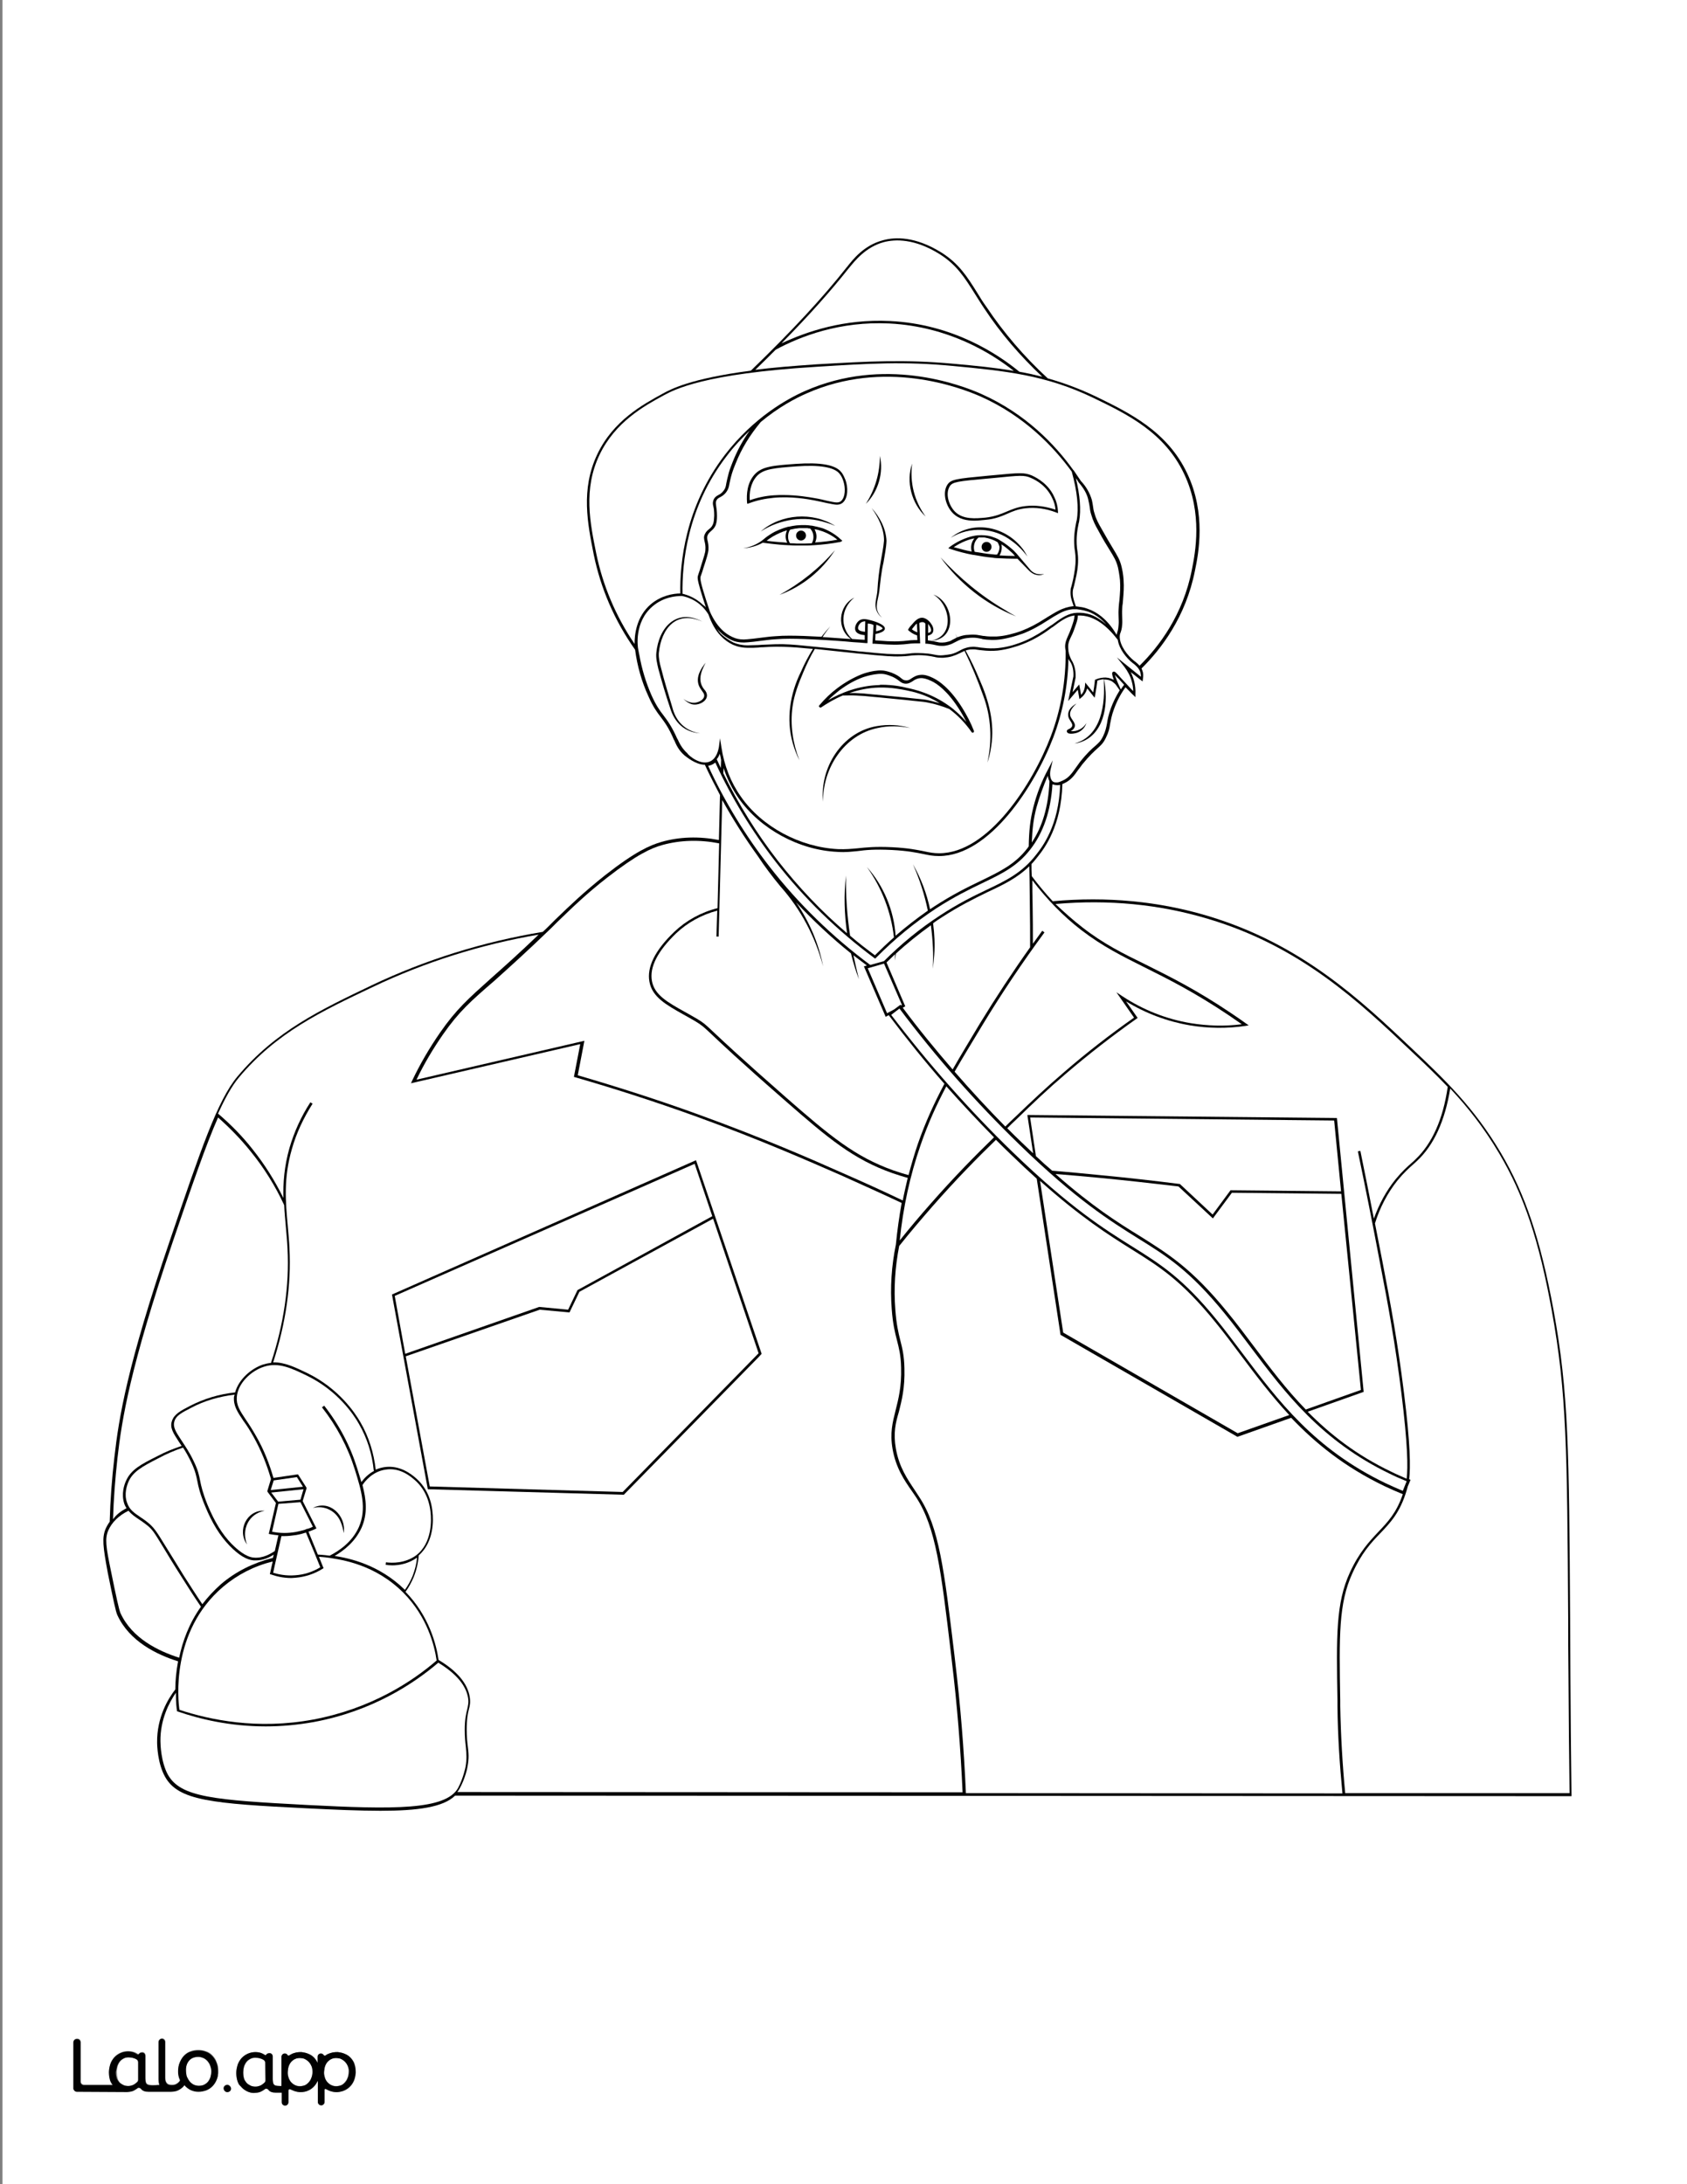 <?xml version="1.0" encoding="utf-8"?>
<!-- Generator: Adobe Illustrator 26.1.0, SVG Export Plug-In . SVG Version: 6.00 Build 0)  -->
<svg version="1.1" id="Layer_1" data-layer="Layer_1" xmlns="http://www.w3.org/2000/svg" xmlns:xlink="http://www.w3.org/1999/xlink" x="0px" y="0px"
	 viewBox="0 0 612 792" style="enable-background:new 0 0 612 792;" xml:space="preserve">
<rect x="0" y="0" width="612" height="792" fill="#808080" stroke="none"/>
<style type="text/css">
	.st0{fill:#FFFFFF;}
	.st1{fill:#010101;}
	.st2{fill:none;}
</style>
<g id="Black">
	<rect x="15.6" y="27.1" width="584.8" height="699.2"/>
</g>
<g id="Color">
	<path class="st0" d="M363.3,197.4c0.1,0.4,0.1,0.8,0.1,1.2c0,1-0.3,2-0.8,2.8c1.8,0.1,3.7,0.2,5.6,0.2c-0.3-0.4-0.7-0.8-1.1-1.2
		C367,200.4,365.5,198.8,363.3,197.4z"/>
	<path class="st0" d="M352.3,198.6c0-1.3,0.4-2.4,1.2-3.4c-3.2,0.6-6,2.2-7.5,3.2c2.2,0.6,4.3,1.2,6.5,1.6
		C352.4,199.6,352.3,199.1,352.3,198.6z"/>
	<path class="st0" d="M43.4,755c0.4,0.5,0.9,0.7,1.4,1c0.6,0.3,1.3,0.4,1.9,0.4c0.7,0,1.3-0.2,2-0.5c0.5-0.3,0.9-0.6,1.3-1
		c0.2-0.2,0.3-0.5,0.3-0.8l0,0v-6.3c0-0.4-0.2-0.8-0.5-1c-0.4-0.2-0.7-0.4-1.1-0.5c-0.6-0.2-1.3-0.3-1.9-0.3c-0.6,0-1.3,0.1-1.8,0.4
		c-0.6,0.3-1,0.6-1.4,1.1s-0.7,1.1-0.9,1.7c-0.2,0.7-0.3,1.4-0.3,2.2c0,0.7,0.1,1.5,0.3,2.2C42.8,754.1,43,754.5,43.4,755z"/>
	<path class="st0" d="M337.7,228.9c0.2-0.5,0-1.3-0.6-2.1c-0.1-0.2-0.3-0.4-0.4-0.6v3.3C337.2,229.4,337.6,229.2,337.7,228.9z"/>
	<path class="st0" d="M355.8,143.8c-7.7-3.4-35-13.7-63.3-1.1c-3.9,1.7-10,4.9-16.5,10.3c-4,4.8-7,9.7-9.1,15
		c-1,2.4-1.4,3.8-1.4,3.8c-0.5,1.7-0.7,2.8-0.9,3.7c-0.2,1.2-0.4,1.9-1.1,2.9c-0.8,1.1-1.7,1.6-2.3,1.9c-0.7,0.4-1.1,0.6-1.4,1.4
		c-0.2,0.6-0.1,1,0,1.8c0.1,0.7,0.3,1.8,0.3,3.5c0,1.5-0.1,2.4-0.5,3.5c-0.5,1.1-1.1,1.6-1.7,2.1c-0.4,0.4-0.8,0.7-1.1,1.3
		c-0.4,0.8-0.3,1.3-0.1,2.2c0.2,0.8,0.4,1.8,0.3,3.4c-0.1,1-0.6,2.8-1.8,6.4c-0.3,1-0.5,1.7-0.7,2.2c-0.3,0.8-0.4,1.1-0.4,1.4
		c0,0,0,0.1,0,0.3c0,1.3,1.3,5.6,3.4,11.9c1.4,3.2,3.2,5.7,5.2,7.4c1.2,1,2.6,1.8,4,2.3c1.2,0.4,2.6,0.6,4.4,0.4
		c1.4-0.1,2.9-0.3,4.5-0.5c1.8-0.2,3.7-0.5,5.6-0.6c3.5-0.3,7-0.2,10.4-0.1c2.1,0.1,4.3,0.2,6.4,0.3c1-1.3,2.1-2.6,3.2-3.8
		c-1,1.3-1.9,2.5-2.8,3.9c2.9,0.2,5.7,0.4,8.5,0.6c0.6,0,1.2,0.1,1.8,0.1c-5.2-3.6-4.7-12,1.2-15c-4.9,4-5.3,10.8-0.8,15
		c0.9,0.1,1.9,0.1,2.8,0.2c0.6,0,1.2,0.1,1.8,0.1v-1.7c-1.4-0.1-2.8-0.5-3.3-1.5c-0.6-1.2,0.2-3,1.3-3.8c1.2-0.8,2.6-0.5,4.1-0.1
		c0.9,0.2,5.4,1.5,5.2,3.1c-0.1,1.1-2.1,1.6-3.4,1.9l-0.1,2.3c1.4,0.1,2.9,0.2,4.4,0.3c1.9,0.1,3.5,0.1,4.8,0c0.7,0,1.4-0.1,2.4-0.2
		c0.8-0.1,1.8-0.2,2.7-0.2c0.4,0,0.7,0,1,0l-0.1-1.7c-1.3-0.4-2.3-1.1-3-1.7l-0.3-0.3l0.2-0.4c0.3-0.5,0.7-1,1.1-1.4
		c1.1-1.3,2.2-2.5,3.6-2.6s2.8,1.1,3.5,2.2c0.8,1.1,1,2.3,0.6,3.1c-0.3,0.7-1.1,1-1.8,1.2v1.7c0.2,0,0.5,0.1,0.7,0.1
		c0.9,0.1,1.8,0.3,2.7,0.5c0.8,0.2,1.2,0.2,1.8,0.2c0.6,0,1.4-0.1,2-0.3c0.6-0.1,1.1-0.3,1.7-0.7l0.4-0.2c0.4-0.2,0.8-0.4,1.3-0.7
		c-0.2-0.4-0.5-0.9-0.7-1.3c0.3,0.4,0.5,0.9,0.8,1.3c0.3-0.1,0.5-0.2,0.8-0.3c0.9-0.3,2-0.6,3.2-0.6c1.1-0.1,2.1-0.1,3.1,0
		c0.7,0.1,1.2,0.2,1.8,0.3c0.3,0.1,0.6,0.1,0.8,0.1c0.7,0.1,1.5,0.2,2.2,0.2c0.8,0,1.6,0,2.3,0c1.5-0.1,3-0.3,4.6-0.7
		s3.1-0.8,4.6-1.4c2.6-1,5.2-2.3,8.6-4.5l0.8-0.5c1.2-0.7,2.4-1.5,3.8-2.2c1.9-1,3.7-1.5,5.5-1.7h0.1c-0.1-0.3-0.2-0.6-0.3-0.9
		c-0.5-1.4-1-2.8-0.8-5c0-0.5,0.1-0.7,0.2-1c0.1-0.4,0.3-1,0.7-2.8c0.5-2.6,0.9-4.7,0.9-7.2c0-1.2-0.1-2-0.2-2.8
		c-0.1-0.4-0.1-0.9-0.2-1.4c-0.4-4,0.2-7.1,0.6-9.2c0.1-0.3,0.1-0.6,0.2-0.8c0.8-4.5,0.2-10.5-1.8-17.7
		C382.2,162,371.7,150.9,355.8,143.8z M282.8,215.7c7.6-4.2,14.4-9.6,20.1-16.2C298.2,206.9,291,212.7,282.8,215.7z M304.9,196.5
		c-3.1,0.6-6.4,1-9.8,1.2l0,0h-0.2l0,0c-0.9,0.1-1.9,0.1-2.9,0.1c-0.7,0-1.4,0-2.1,0c-0.1,0-0.2,0-0.2,0c-0.1,0-0.1,0-0.2,0
		c-1.2,0-2.3,0-3.2-0.1l0,0h-0.2l0,0c-1.3-0.1-2.5-0.1-3.2-0.2c-2-0.2-4.1-0.4-6.1-0.7h-0.1c-2.2,1.2-4.7,1.9-7.1,2
		c2.8-0.4,5.5-1.6,7.6-3.4l0,0c0.8-0.7,1.7-1.3,2.5-1.8c1.9-1.2,4-2,6.2-2.6l0,0h0.2c1-0.2,1.9-0.4,2.9-0.5s2.1-0.1,3.1-0.1
		c0.7,0,1.5,0.1,2.2,0.2h0.2l0,0c1,0.2,2.5,0.5,4.1,1c2.3,0.9,4.5,2.2,6.3,3.9l0.7,0.6L304.9,196.5z M276,192.7
		c7.3-6.4,18.8-7.2,27-2c-1.1-0.5-2.2-0.9-3.3-1.2C291.8,186.9,283,188.2,276,192.7z M305.7,182.3c-0.6,0.5-1.3,0.7-2.1,0.7
		c-0.9,0-2.1-0.3-3.7-0.6c-1.2-0.3-2.8-0.6-4.7-1c-2.1-0.4-8.3-1.5-14.5-0.9c-3.1,0.3-6.1,0.9-9,2l-0.6,0.2l-0.1-0.6
		c-0.2-2.9,0-6.9,2.7-10c2.7-3,6.8-3.3,15.1-3.9c8.7-0.6,14.2,0.3,16.3,2.9c0.9,1,1.3,2.3,1.6,2.9
		C307.7,176.7,307.7,180.6,305.7,182.3z M314.1,182.7c3.4-5.3,5.1-11.2,5.1-17.4C320.6,171.4,318.6,178.3,314.1,182.7z M320.5,204
		c-0.8,3.4-1.1,6.8-1.5,10.3c-0.2,1.7-0.8,3.4-0.9,5.1c-0.2,1.7,0.5,3.4,1.9,4.5c-1.5-0.9-2.4-2.8-2.4-4.6s0.6-3.4,0.7-5.2
		c0.2-3.5,0.6-7,1.2-10.4c0.4-2.5,1-5.1,1.2-7.7c0-4.3-2-8.3-4.5-11.8c2.9,3.2,5.2,7.4,5.4,11.9C321.5,198.8,320.9,201.4,320.5,204z
		 M330.9,168.1c-0.9,6.9,0.8,13.6,4.9,19.2C330.7,182.6,328.6,174.7,330.9,168.1z M337.9,232.3c8.6-1.7,6.9-13,0.7-16.7
		C346.2,218.3,347.5,231.9,337.9,232.3z M341.2,202.1c6.9,7.5,14.8,14.1,23.6,19.2c1.2,0.8,2.5,1.5,3.8,2.2
		C357.7,219.2,348.1,211.6,341.2,202.1z M375.8,208.4c-1-0.2-1.9-0.9-2.6-1.6c0,0-3.3-3.4-4.1-4.2c-0.3,0-0.6,0-0.9,0
		c-2.1,0-4.2-0.1-6.2-0.2l0,0h-0.2c-0.6,0-1.2-0.1-1.9-0.2c-2.2-0.2-4.5-0.6-6.7-1H353l0,0c-2.7-0.5-5.4-1.2-8.1-2.1l-0.9-0.3
		l0.7-0.6c1.5-1.1,5.4-3.6,10-4.1l0,0h0.1l0,0c1.7-0.1,3.2,0,4.7,0.4c0.5,0.2,1.1,0.4,1.7,0.6c0.5,0.2,0.9,0.4,1.4,0.7l0,0l0.1,0.1
		l0,0c2.8,1.6,5,3.7,5.1,3.8c0.8,0.8,1.4,1.5,1.8,2l0,0l3.9,4.6c0.6,0.8,1.4,1.4,2.3,1.7s2,0.3,3,0.1
		C377.8,208.6,376.8,208.7,375.8,208.4z M344.9,195c7.9-6.4,19.3-4.3,25.6,3.4c0.9,1,1.6,2.2,2.2,3.4c-1.6-2.2-3.5-4.1-5.6-5.6
		C360.7,191.2,351.7,190.8,344.9,195z M383.8,185.4v0.7l-0.7-0.3c-3.7-1.4-7.4-1.9-11-1.5c-2.8,0.3-4.7,1.1-6.7,2
		c-2.1,0.9-4.4,1.9-7.9,2.2c-1.2,0.1-2.6,0.3-4,0.3c-2.7,0-5.6-0.5-7.8-2.7c-2.5-2.5-3.9-7.2-2.1-10.2l0,0c1.3-2.1,3.1-2.3,14.8-3.4
		l2.2-0.2c9.4-0.9,11-1,13.7,0.1c2.2,1,6.2,3.3,8.2,7.9C383.3,181.9,383.7,183.6,383.8,185.4z"/>
	<path class="st0" d="M0.9,792h612V0H0.9V792z M82.2,758.6c-0.5-0.1-1-0.5-1.1-1.1c-0.2-0.9,0.6-1.7,1.5-1.5c0.5,0.1,1,0.5,1.1,1.1
		C83.9,758,83.1,758.7,82.2,758.6z M107.1,761.5L107.1,761.5L107.1,761.5z M120.3,761.5L120.3,761.5L120.3,761.5z M128.4,754.6
		c-0.7,1.7-2.1,3-3.9,3.6c-0.9,0.3-1.8,0.4-2.8,0.4c-0.9,0-1.8-0.3-2.6-0.7l-0.8-0.4c-0.2-0.1-0.5,0.1-0.5,0.3v4.4
		c0,0.7-0.6,1.2-1.2,1.2l0,0c-0.7,0-1.2-0.6-1.2-1.2v-7.6c0-0.1-0.1-0.1-0.1,0c-0.4,0.8-1.6,2.8-3.8,3.6c-1.2,0.4-2.3,0.4-2.8,0.4
		c-0.9,0-1.8-0.3-2.6-0.7l-0.7-0.3c-0.3-0.1-0.7,0.1-0.7,0.4v4.3c0,0.7-0.6,1.2-1.2,1.2l0,0c-0.7,0-1.2-0.6-1.2-1.2v-3.5h-2.1
		c-1.3,0-2.3-0.3-2.8-1.1c-0.2-0.3-0.8-0.5-1.2-0.2c-0.2,0.1-0.3,0.2-0.4,0.3s-0.3,0.2-0.5,0.3c-0.4,0.2-0.9,0.4-1.4,0.6
		c-0.5,0.1-1,0.2-1.5,0.2c-0.3,0-0.5,0-0.6,0c-2.4-0.2-4-2-4.4-2.4c-0.1-0.1-0.1-0.2-0.2-0.2l0,0c-0.1-0.1-0.2-0.2-0.3-0.3
		c0-0.1-0.1-0.1-0.1-0.2c0,0,0-0.1-0.1-0.1c-0.2-0.3-0.3-0.6-0.4-0.9c-0.3-0.9-0.5-2-0.5-3.1c0-1,0.2-2,0.5-3
		c0.3-0.9,0.8-1.7,1.4-2.4c1.3-1.4,3.1-2.2,5-2.2c0.8,0,1.6,0.2,2.3,0.4c0.4,0.2,0.8,0.3,1.1,0.6c0.2,0.1,0.5,0.1,0.6-0.1l0,0
		c0.3-0.6,1.3-0.5,1.4-0.5l0,0c0.5,0.1,0.9,0.6,0.9,1.1v7.9c0,0.7,0,1.8,0.4,2.3c0.1,0.1,0.1,0.1,0.2,0.2c0.4,0.4,1.6,0.4,2.6,0.4
		v-10.6c0-0.7,0.5-1.2,1.2-1.2l0,0c0.4,0,0.8,0.2,1,0.6c0.1,0.2,0.4,0.3,0.6,0.1c0.5-0.3,1-0.6,1.6-0.8c0.4-0.1,0.7-0.2,1.1-0.3
		c0,0,0,0,0.1,0c0.5-0.1,1.1-0.1,1.6-0.1c0.9,0.1,1.8,0.3,2.7,0.7c0.8,0.4,1.5,0.9,2.1,1.5c0.4,0.5,0.8,1.1,1.1,1.7v-2.2
		c0-0.7,0.5-1.2,1.2-1.2l0,0c0.4,0,0.8,0.2,1,0.6c0.2,0.2,0.5,0.3,0.7,0.1c0.5-0.3,1-0.6,1.6-0.8c0.4-0.1,0.7-0.2,1.1-0.3
		c0,0,0,0,0.1,0c0.5-0.1,1.1-0.1,1.6-0.1c0.9,0.1,1.8,0.3,2.7,0.7c0.8,0.4,1.5,0.9,2.1,1.5c0.6,0.7,1.1,1.5,1.3,2.3
		c0.3,0.9,0.4,1.9,0.4,3C129,752.7,128.8,753.7,128.4,754.6z M38.3,554.4c0.4-0.9,0.9-1.8,1.5-2.6c0.2-7.8,0.8-15.7,1.7-23.4
		c1.6-14.2,4.6-33.1,20.2-78.8C72.8,417,78.9,399,86.1,390.4c13.8-16.5,30.1-24.2,48.9-33.2c19.4-9.2,40.2-15.7,61.9-19.3
		c0.8-0.7,1.6-1.5,2.4-2.3l2.1-2.1c5.6-5.4,10.5-10.1,18.2-16.2c11-8.6,16.2-10.8,20.3-12c6.6-1.9,13.7-2.1,20.9-0.7l0.4-16.3
		c-1.9-3.6-3.8-7.3-5.5-11c-3.3,0-6.6-2.8-7.4-3.4c-2.2-1.9-3.1-4.1-3.7-5.5l-0.1-0.1c-1.9-4.5-3.4-6.4-4.8-8.3
		c-1.4-1.8-2.8-3.7-4.5-7.6c-2.4-5.2-4-10.8-4.8-16.8c-7.5-10.6-12.5-22.3-15-34.5c-2.2-11.1-4.8-23.6,1.3-36.4
		c5.8-12.2,16.5-18,23.6-21.9c3.1-1.7,10.1-5.5,32.1-8.4c14.9-14.4,26.2-26.6,34.7-37.4l0.1-0.1c2.2-2.8,6.2-8,13.2-9.8
		c4.4-1.2,11.6-1.4,21,4.4c6.4,4,9.4,8.7,13.2,14.8c1,1.7,2.1,3.4,3.4,5.2c6.1,9.1,13.5,17.8,22.1,25.7c5.7,1.6,11.4,3.7,17.5,6.6
		c12.1,5.9,25.9,12.6,33.1,27.9c6.9,14.6,4.1,29,2.8,35.2c-3.3,16.8-12.3,28.5-19.4,35.5c0.1,0.2,0.2,0.4,0.3,0.7
		c0.4,1,0.4,2,0.2,3.2l-0.1,0.8l-4.3-3.4c0.5,1,0.9,2.1,1.2,3.2c0.4,1.5,0.6,3.2,0.5,4.8v1.1l-0.8-0.8c-0.4-0.3-0.9-0.9-1.5-1.5
		c-0.5-0.5-0.9-0.9-1.3-1.3c-1.8,2.5-3.2,5.2-4.2,8c-0.9,2.4-1.1,4-1.4,5.4c-0.2,1.5-0.5,2.9-1.5,4.9c-1,2.1-1.9,2.8-3.1,3.9
		s-2.8,2.5-5.5,5.8c-0.5,0.7-1,1.4-1.5,2c-1.3,1.9-2.6,3.7-5,4.8c-0.2,0.1-0.4,0.2-0.7,0.3c-0.4,15.3-6.5,23.3-8.9,26.3
		c-0.8,1-1.5,1.9-2.3,2.7c0,1.4,0,2.8,0.1,4.4c2.4,3.2,5,6.3,7.6,9.1c19.6-1.8,38.6,0,56.5,5.4c33.8,10.2,55.2,30.4,74.1,48.3
		c11.4,10.8,22.2,21,32,37.6c8.9,15.1,14.4,31.6,19.1,57c5.5,30.1,5.6,50.7,6,111.9c0,6.3,0.1,13.1,0.1,20.3
		c0.1,14.8,0.2,29.6,0.4,44H570l0,0h-0.5h-0.2h-0.2l0,0l-404-0.2c-4.3,4.2-13.5,5.5-27.1,5.5c-7.6,0-16.6-0.4-26.8-0.9
		c-34.4-1.7-46.5-2.8-51.3-11.4c-2.7-4.8-2.9-11.3-2.9-12.5c-0.1-9.1,4-15.9,6.6-19.2c0-2.9,0.3-6.4,1-10.2
		c-7.7-2.4-17.6-7.2-22-16.7c-0.6-1.2-1.5-5.6-3.5-15.4C37.3,560.6,37,557.6,38.3,554.4z M26.7,740.4c0-0.7,0.6-1.2,1.2-1.2h0.2
		c0.7,0,1.2,0.6,1.2,1.2v14.3c0,0.7,0.6,1.2,1.2,1.2H41c-0.4-0.4-0.7-0.9-0.9-1.5c-0.3-0.9-0.5-2-0.5-3.1c0-1,0.2-2,0.5-3
		c0.3-0.9,0.8-1.7,1.4-2.4c1.3-1.4,3.1-2.2,5-2.2c0.8,0,1.6,0.2,2.3,0.4c0.4,0.2,0.8,0.3,1.1,0.6c0.2,0.1,0.5,0.1,0.6-0.1l0,0
		c0.3-0.6,1.3-0.5,1.4-0.5c0.5,0.1,0.9,0.6,0.9,1.1v7.9c0,0.7,0,1.8,0.4,2.3c0.1,0.1,0.1,0.1,0.2,0.2c0.7,0.6,3.3,0.4,4.2,0.3
		c0.1,0,0.2,0,0.4,0c0-0.1,0-0.1-0.1-0.1c-0.2-0.6-0.3-1.3-0.3-2.2v-13.3c0-0.7,0.6-1.2,1.2-1.2l0,0c0.7,0,1.2,0.6,1.2,1.2v13
		c0,1,0.2,1.6,0.6,2c0.4,0.5,1,0.6,1.8,0.6c0.3,0,0.7,0,1-0.1c0.9-0.3,1.8-1.1,2-1.6c0,0-0.2-0.5-0.3-0.8c-0.3-0.9-0.4-1.5-0.4-2.6
		c0-1.2,0.2-2.2,0.6-3.1c0.4-0.9,0.9-1.7,1.5-2.4c0.7-0.7,1.4-1.2,2.3-1.5c0.9-0.4,1.9-0.5,2.9-0.5s1.9,0.2,2.8,0.5s1.7,0.8,2.3,1.5
		c0.7,0.7,1.2,1.5,1.5,2.4c0.4,0.9,0.6,2,0.6,3.1s-0.2,2.2-0.5,3.1c-0.7,1.8-2,3.2-3.8,3.9c-0.9,0.4-1.9,0.5-2.8,0.5
		c-1,0-1.9-0.2-2.8-0.6c-0.7-0.3-1.9-1.2-2.3-1.8c-0.6,1-2.2,2-3.2,2.2c-0.5,0.1-1.1,0.2-1.6,0.2H54c-1.3,0-2.3-0.3-2.8-1.1
		c-0.2-0.3-0.8-0.5-1.2-0.2c-0.2,0.1-0.3,0.2-0.4,0.3s-0.3,0.2-0.5,0.3c-0.4,0.2-0.9,0.4-1.4,0.6c-0.5,0.1-1,0.2-1.5,0.2L28,758.3
		c-0.7,0-1.2-0.6-1.2-1.2L26.7,740.4L26.7,740.4z"/>
	<path class="st0" d="M391.3,174.9c-0.3-0.5-0.6-1-1-1.5c1.5,6.2,1.9,11.5,1.2,15.5c0,0.3-0.1,0.5-0.2,0.9c-0.4,2-1,5-0.6,8.9
		c0.1,0.5,0.1,1,0.2,1.4c0.1,0.9,0.2,1.7,0.2,3c0,2.5-0.4,4.8-1,7.3c-0.4,1.9-0.6,2.5-0.7,2.9c-0.1,0.3-0.1,0.4-0.2,0.8
		c-0.2,2,0.3,3.3,0.7,4.6c0.1,0.4,0.3,0.8,0.4,1.2h0.3l1.4,0.2c0.8,0.1,1.7,0.3,2.7,0.7c1.7,0.6,3.3,1.5,4.8,2.7
		c2.5,2,4.3,4.5,5.6,6.7c0.1-0.3,0.1-0.6,0.2-0.9c0.2-0.5,0.4-1.2,0.5-2.8c0.1-1,0-1.7,0-2.4c0-0.9-0.1-1.8,0-3.3
		c0-0.7,0.1-1,0.1-1.4s0.1-0.8,0.2-1.8c0.2-2.5,0.4-4.6,0.2-7.2c0,0-0.2-2.2-0.7-4.5c-0.6-2.5-1.4-3.8-3.2-6.7
		c-1-1.6-2.3-3.7-3.9-6.7c-1.2-2.1-2-3.7-2.6-5.8c-0.4-1.2-0.5-2.1-0.6-2.9c-0.1-0.7-0.2-1.3-0.4-2.1
		C394.5,179.3,393.2,177.1,391.3,174.9l0.4-0.3L391.3,174.9z"/>
	<path class="st0" d="M374,173.3c-2.4-1.1-4.1-0.9-13.2,0l-2.2,0.2c-11.1,1-13.1,1.2-14.1,2.9c-1.6,2.7-0.3,6.8,1.9,9.1
		c3,3,7.6,2.5,11.1,2.2c3.4-0.4,5.6-1.3,7.7-2.2c1.9-0.8,4-1.7,6.9-2c3.5-0.4,7.1,0.1,10.8,1.3c-0.1-1.4-0.5-2.8-1.1-4
		C379.8,176.3,376.1,174.2,374,173.3z"/>
	<path class="st0" d="M45.9,546.9c-0.3-0.5-0.6-1-0.8-1.6c-1.2-3.6,0-7,0.6-8.3c1.8-4.1,5.4-6,11.4-9c2.8-1.5,5.8-2.7,8.8-3.7
		c-0.3-0.5-0.7-1-1-1.5c-2-3.1-3.4-5.1-2.5-7.6c0.8-2.4,3-3.6,6.7-5.5c4.9-2.5,10.4-4.2,16.2-4.8c1.3-4.8,5.9-8.7,10.1-10.1
		c1-0.3,1.9-0.5,2.9-0.6c4.7-14.2,6.7-28.1,6-41.4c-0.1-2.7-0.4-5.4-0.6-7.9c-0.2-2.6-0.5-5.2-0.6-7.9c-3.2-6.9-7.3-13.5-12.1-19.4
		c-3.6-4.5-7.6-8.6-11.9-12.4c-4.5,10.2-9.5,24.8-16.4,45c-15.5,45.6-18.5,64.4-20.1,78.6c-0.8,7.3-1.4,14.8-1.6,22.1
		C42.2,549.2,43.9,547.9,45.9,546.9z"/>
	<path class="st0" d="M43.7,584.9c4.2,9.2,13.8,13.8,21.3,16.2c1.2-5.9,3.6-12.5,7.9-18.5c-2.4-3.5-4.7-7.1-6.9-10.6
		c-3.2-5-5.3-8.5-6.8-11c-3.3-5.4-3.9-6.5-6.3-8.3c-0.8-0.6-1.6-1.2-2.4-1.7c-1.5-1-2.8-1.9-3.9-3.2c-3.6,1.8-6,4.2-7.3,7.1
		c-1.3,3-0.9,5.8,1,15C42.1,578.8,43.2,583.8,43.7,584.9z"/>
	<path class="st0" d="M449,519.7l18.7-6.6c-6.5-7-12.1-14.4-17.5-21.6c-3.2-4.3-6.2-8.3-9.4-12.2c-12.2-15-20.2-20-30.3-26.3
		c-8.3-5.2-18.3-11.5-33.2-24.8l8.4,55L449,519.7z"/>
	<path class="st0" d="M68.7,754.8c0.4,0.5,0.9,0.9,1.5,1.2s1.2,0.4,1.9,0.4c0.7,0,1.3-0.1,1.9-0.4c0.6-0.2,1-0.6,1.4-1.1
		s0.7-1.1,0.9-1.7c0.2-0.7,0.3-1.4,0.3-2.1c0-0.7-0.1-1.4-0.4-2c-0.2-0.6-0.5-1.2-1-1.7c-0.4-0.5-0.9-0.9-1.5-1.1
		c-0.6-0.3-1.2-0.4-1.8-0.4c-1.5,0-2.6,0.5-3.4,1.4c-0.8,1-1.2,2.2-1.2,3.8c0,0.7,0.1,1.4,0.3,2.1C68,753.7,68.3,754.3,68.7,754.8z"
		/>
	<path class="st0" d="M160.7,375.1c-3.6,5.2-6.9,10.7-9.6,16.4l60.9-14.1l-2.4,12.5c14.7,4.3,29.4,9,43.7,14.2
		c23.2,8.4,40.8,16.1,52.5,21.3c7.3,3.2,14.6,6.5,21.7,9.9c0.5-2.7,1.2-5.5,1.8-8.2c-1.9-0.5-3.7-1.1-5.5-1.7
		c-14.2-5-23.2-12.5-39.2-26.5c-16.4-14.3-22.9-20.5-26.4-23.8c-3.1-2.9-3.4-3.2-5.8-4.7c-1.5-0.9-3-1.7-4.4-2.5
		c-6.4-3.6-11.4-6.4-12.4-11.9c-1-5.3,2-11.4,9-18.1c4.3-4.1,9.7-7.1,15.7-8.6l0.6-23.5c-7.1-1.4-14.1-1.2-20.6,0.6
		c-4,1.1-9.2,3.4-20,11.8c-7.7,6-12.5,10.7-18.1,16.1l-2.1,2.1c-9.1,8.8-15.5,14.5-20.6,19.1C170.8,363,166.5,366.8,160.7,375.1z"/>
	<polygon class="st0" points="210.2,468.4 206.6,475.9 195.8,474.9 147.2,491.8 155.9,539 225.9,541 275.2,490.7 258.7,441.9 	"/>
	<path class="st0" d="M259.9,339.6l0.3-9.4c-5.7,1.5-10.9,4.4-15,8.3c-6.7,6.5-9.6,12.2-8.7,17.2c0.9,5.1,5.8,7.8,11.9,11.2
		c1.4,0.8,2.9,1.6,4.4,2.5c2.5,1.5,2.9,1.9,6,4.8c3.5,3.3,10.1,9.5,26.4,23.8c15.9,13.9,24.9,21.4,38.9,26.4
		c1.8,0.6,3.6,1.2,5.5,1.7c1-3.8,2.1-7.6,3.4-11.4c2.8-8,5.9-14.7,9.6-21.7c-7.1-8.1-13.8-16.4-20.2-24.9l-1.1,0.6l-7.9-18.3
		l1.1-0.3c-1.6-1.2-3.3-2.5-4.9-3.7c0.6,2.9,1.3,5.8,2,8.7c-1.2-3.1-2.1-6.2-2.9-9.4c-7.1-5.7-13.7-11.9-19.9-18.5
		c4.8,7,8.2,14.9,9.8,23.2c-2.8-10.7-8.1-20.7-15.5-29c-2.9-3.5-5.7-7.2-8.2-11c-4.7-6.5-9-13.3-12.9-20.3l-1.3,49.5L259.9,339.6z"
		/>
	<path class="st0" d="M91.6,416.7c4.4,5.5,8.1,11.4,11.2,17.7c-0.1-5.5,0.3-11.4,2.2-18.1c1.7-5.8,4.2-11.4,7.6-16.6l0.8,0.5
		c-3.3,5.2-5.9,10.7-7.5,16.4c-3.1,10.7-2.3,19.1-1.5,28c0.2,2.6,0.5,5.3,0.6,8c0.7,13.3-1.3,27.2-5.9,41.4c4.2-0.1,8.2,1.9,12.6,4
		c11.3,5.6,17.1,14.3,19.1,17.8c3,5.2,4.8,11,5.5,17.1c0.9-0.4,1.9-0.7,3.1-0.9c5.8-0.9,10.1,2.8,11.5,4c3.4,3,5.5,7.1,6,12.3
		c0.3,2.5,0.7,10.7-5,15.7c-0.2,2.7-0.8,5.3-1.8,7.8c-0.8,1.9-1.8,3.8-3,5.4c8.6,8.8,11.2,19.2,12,24.7c6.7,4,10.5,8.5,11.3,13.4
		c0.3,1.9,0.1,3.1-0.3,4.5c-0.4,1.6-0.8,3.5-0.8,7.3c0,2.6,0.2,4.5,0.4,6.1c0.3,2.4,0.5,4.3-0.1,7.4c0,0.2-0.8,4.3-2.9,8
		c-0.2,0.4-0.5,0.8-0.8,1.2l183.3,0.1c-0.7-15.9-2-32-3.9-47.6l-0.3-2.6c-3.6-30.5-5.5-45.8-12.6-56.7c-0.5-0.7-1-1.5-1.5-2.2
		c-2.8-4-5.9-8.5-7.1-15.4c-1-5.8,0-9.6,1.1-14c1-4,2.2-8.5,2-15.5c-0.1-4.6-0.8-7.1-1.5-9.9c-0.7-2.7-1.5-5.8-1.9-11.3
		c-0.6-7.8-0.1-15.6,1.5-23.4c0.5-5.1,1.2-10.1,2.1-15.1c-7.2-3.4-14.6-6.7-21.9-10c-11.7-5.1-29.3-12.9-52.5-21.3
		c-14.4-5.2-29.2-10-44.1-14.3l-0.4-0.1l2.3-11.9l-61.4,14.2l0.4-0.9c2.9-6.1,6.3-11.9,10.1-17.4c5.9-8.5,10.2-12.3,18.8-20
		c4.4-3.9,9.8-8.7,17-15.6c-21.1,3.6-41.3,10-60.2,19c-18.7,8.9-34.9,16.5-48.6,32.9c-2.5,3-4.9,7.3-7.5,13
		C83.8,407.8,88,412.1,91.6,416.7z M252.5,420.7l23.8,70.2l-1.1,1.2L226.3,542l-71.1-2l-13-70.6L252.5,420.7z"/>
	<polygon class="st0" points="195.6,473.9 206.1,474.9 209.5,467.8 258.4,441 252,422 143.2,469.9 147,490.9 	"/>
	<path class="st0" d="M304.5,171.7c-1.9-2.3-7.2-3.2-15.5-2.6c-8,0.6-12.1,0.9-14.5,3.6c-2.3,2.6-2.7,6.1-2.5,8.7
		c2.8-1,5.7-1.6,8.7-1.8c1.2-0.1,2.4-0.1,3.5-0.1c5,0,9.5,0.8,11.2,1.1c1.9,0.3,3.5,0.7,4.7,1c2.8,0.6,4,0.9,5,0.1
		c1.6-1.4,1.7-4.8,0.8-7.4C305.7,173.7,305.3,172.6,304.5,171.7z"/>
	<path class="st0" d="M257.8,276c2.3-1.2,2.8-4.2,3-5.1l0.4-3.2l0.5,3.2c1,6.7,3.4,12.8,7.1,18c7.6,10.9,21.4,18.3,35.2,19
		c2.9,0.1,4.8-0.1,7.1-0.3c2.9-0.3,6.3-0.7,12.5-0.4c6,0.3,9.2,1,11.7,1.5c1.9,0.4,3.4,0.7,5.3,0.7h0.1c17.9,0,34-25.3,40.5-42.4
		c3.7-9.7,5.5-20.2,5.4-31c-0.1-0.5-0.2-1-0.2-1.5c0-1.5,0.4-2.4,1-3.8c0.4-0.8,0.8-1.8,1.3-3.2c0.7-2,1-2.9,1.1-4.1
		c0-0.1,0-0.2,0-0.2h-0.2c-2.7,0.4-5.1,2.2-7.6,4.1l-0.5,0.3c-3,2.3-6.1,4.1-9.1,5.4c-1.6,0.7-3.3,1.3-5.1,1.8
		c-1.7,0.5-3.6,0.9-5.4,1.1c-0.9,0.1-1.8,0.1-2.8,0.1s-1.9-0.1-2.8-0.2c-0.3,0-0.7-0.1-1-0.1c-0.5-0.1-1-0.1-1.4-0.2
		c-0.6-0.1-1.3,0-2,0c-0.6,0.1-1.2,0.2-1.6,0.4c1.9,3.4,3.5,6.8,5,10.4c3.4,7.6,5.6,15.9,4.3,24.2c-0.3,2.1-0.7,4.1-1.4,6
		c1.8-8,1.4-16.5-1.5-24.2c-2-5.6-4.2-11-6.8-16.3c-0.4,0.2-0.7,0.4-1.2,0.6l-0.4,0.2c-1,0.5-2,0.9-3,1.2s-2,0.4-3.1,0.5
		c-0.2,0-0.4,0-0.6,0c-0.9,0-1.9-0.1-2.6-0.3c-0.9-0.2-1.6-0.3-2.3-0.4c-1.5-0.2-3.1-0.3-4.6-0.2c-0.8,0-1.6,0.1-2.3,0.2
		c-1,0.1-1.9,0.2-2.7,0.2c-2,0.1-3.8,0-5.3-0.1c-3.1-0.2-6-0.5-8.9-0.8l-1.3-0.1c-4.9-0.5-10.2-1.1-16-1.7c-1.6,2.7-3,5.6-4.2,8.5
		c-1.7,4-3.3,8.1-3.9,12.5c-0.9,6.5,0.1,13.2,2.5,19.4c-1-2-1.8-4.1-2.4-6.2c-2.5-8.7-1-18,3-26c1.2-2.8,2.7-5.6,4.3-8.2
		c-1.1-0.1-2.3-0.2-3.4-0.3c-2.9-0.3-6.4-0.5-9.9-0.5c-1.6,0-3.3,0.1-5,0.2c-0.5,0-1,0-1.4,0.1c-1.2,0.1-2.5,0.1-3.7,0.1
		c-2.2,0-4-0.4-5.6-1.1c-1.7-0.8-3.2-1.9-4.5-3.3c-1.9-2-3.3-4.6-4.4-7.7c-0.6-1-1.4-2-2.2-2.8c-2.5-2.5-5.4-3.5-7.4-3.9
		c-2.3,0-6.7,0.4-10.6,3.7c-6.9,5.8-5.4,15.1-5.3,15.5l0.4,2.1v-0.1c0.9,5.2,2.4,10.1,4.4,14.7c1.7,3.8,3,5.6,4.4,7.4
		c1.5,2,3,4,5,8.5l0.1,0.1c0.6,1.3,1.5,3.3,3.5,5.1C249.9,274.1,254.4,277.8,257.8,276z M318.3,264c-12.1,2.5-19.9,14.7-19.7,26.7
		c-1.3-12.3,6.9-25.3,19.5-27.4c4-0.7,8.2-0.5,12.1,0.7C326.3,263.2,322.2,263.1,318.3,264z M297.2,255.8c2-2.4,4.2-4.5,6.6-6.3
		c2.8-2.1,5.8-3.8,8.8-5c0.2-0.1,5.3-2,8.7-1.2c1,0.2,2,0.6,2.1,0.6c1.8,0.7,2.8,1.4,3.5,2c0.6,0.5,1,0.8,1.7,0.8
		c0.9,0.1,1.5-0.3,2.2-0.8c0.8-0.5,1.7-1.1,3.3-1.2c1.2-0.1,2.7,0.3,4.3,1.1c2.1,1,6.2,3.7,10.7,10.9c1.6,2.6,3.1,5.4,4.2,8.3
		c0.1,0.2,0,0.5-0.2,0.6c-0.1,0-0.1,0.1-0.2,0.1c-0.2,0-0.3-0.1-0.4-0.2c-2.3-3.3-5-6.1-8.1-8.4c-2.5-1-5-1.8-7.6-2.3
		c-1.3-0.3-1.8-0.3-5.7-0.7l-2.7-0.3c-6.3-0.6-9.4-0.9-10.3-1l-1.2-0.1c-2.7-0.3-4.1-0.4-6.4-0.5c-1.6-0.1-3.2,0-4.8,0
		c-3.1,1.3-5.7,2.9-7.8,4.3c-0.2,0.1-0.5,0.1-0.6-0.1C297,256.2,297,256,297.2,255.8z M243.1,256.7c-1.6-4.7-3-9.5-4.3-14.3
		c-0.4-1.8-0.9-3.7-0.7-5.7c0.9-9.2,7.3-16.3,16.7-11.3c-9.4-4.2-14.9,2.4-15.8,11.4c-0.1,1.8,0.3,3.6,0.8,5.4
		c1.2,4.8,2.7,9.6,4.1,14.3c1.3,5.1,4.7,8.6,10.1,9.4C248.3,265.5,244.7,262,243.1,256.7z M250.3,255.1c-0.9-0.4-1.7-1-2.4-1.7
		c1.5,1.2,3.5,1.8,5.2,1.2c1.6-0.5,3.2-1.9,1.9-3.6c-0.5-0.8-1.2-1.6-1.5-2.5c-1.1-3,0.7-6,2.5-8.2c-1.9,3.5-3.1,7-0.1,10.2
		C258.2,253.9,253,256.5,250.3,255.1z"/>
	<path class="st0" d="M319.8,248.3c4.2,0,7.6,0.7,9.1,1.1c2.9,0.6,9,2,15.3,6.5c2.4,1.7,4.5,3.7,6.4,5.9c-0.8-1.5-1.6-3-2.5-4.4
		c-4.4-7-8.3-9.6-10.3-10.5c-1.5-0.7-2.8-1.1-3.9-1c-1.3,0.1-2.1,0.6-2.8,1.1c-0.8,0.5-1.6,1-2.8,0.9c-0.9-0.1-1.5-0.5-2.1-1
		c-0.7-0.5-1.5-1.2-3.2-1.8c0,0-1-0.4-1.9-0.6c-3-0.7-8.1,1.1-8.1,1.1c-3,1.1-5.8,2.7-8.6,4.8c-1.4,1.1-2.8,2.3-4,3.5
		c4.7-2.7,11.1-5.3,18.7-5.5C319.2,248.3,319.5,248.3,319.8,248.3z"/>
	<path class="st0" d="M328.7,250.3c-1.6-0.3-5.3-1.1-9.8-1c-3.9,0.1-7.5,0.9-10.8,2c0.7,0,1.5,0,2.2,0c2.3,0.1,3.8,0.2,6.4,0.5
		l1.2,0.1c0.9,0.1,4.1,0.4,10.3,1l2.7,0.3c3.9,0.4,4.4,0.4,5.8,0.7s2.8,0.7,4.2,1.1C335.9,251.8,331.2,250.8,328.7,250.3z"/>
	<path class="st0" d="M345.9,131.9c7.8,0.7,15,1.4,21.9,2.6c-8.1-6.4-23.7-16.1-45.1-17.2c-18.1-0.9-32.4,4.7-41.3,9.5
		c-2.4,2.4-4.8,4.8-7.4,7.3c6.2-0.8,13.5-1.4,22.3-2C315.5,131,328.2,130.3,345.9,131.9z"/>
	<path class="st0" d="M341.7,332.6c-1.1,0.7-2.2,1.4-3.2,2.2c0.5,3.8,0.7,7.7,0.4,11.6c-0.1,1.6-0.3,3.2-0.5,4.9
		c0.3-5.3,0-10.6-0.7-15.8c-4.4,3.2-8.7,6.6-12.7,10.3c-0.1,0.8-0.2,1.7-0.3,2.5c0-0.8,0-1.5,0-2.3c-1,1-2.1,2-3.1,3l6.8,15.9
		l-0.9,0.5c5.7,7.7,11.8,15.1,18.1,22.4c2.9-5.1,6.2-10.5,9.9-16.7c5.7-9.3,11.8-18.6,18.2-27.6c0-5.1,0-10.3-0.1-15.5
		c0-3.3-0.1-6.3-0.1-8.9c0-1.8-0.1-3.5-0.1-5c-4.4,4.3-9.4,6.7-15.4,9.5C353.3,325.9,348,328.5,341.7,332.6z"/>
	<path class="st0" d="M236.1,219.1c3.8-3.2,8.2-3.9,10.7-3.9c-0.2-10.9,1.7-31.4,16.2-50.3c10.4-13.5,22.6-20.3,29-23.1
		c28.7-12.7,56.3-2.4,64.1,1.1c16.1,7.2,26.7,18.4,33.3,27.6h0.1c0,0.1,0,0.1,0.1,0.2c0.9,1.3,1.7,2.5,2.5,3.7c2,2.1,3.3,4.5,4,6.9
		c0.2,0.9,0.3,1.5,0.4,2.2c0.1,0.8,0.2,1.6,0.6,2.8c0.6,2.1,1.4,3.5,2.6,5.6c1.7,3,2.9,5.1,3.9,6.7c1.8,3,2.7,4.4,3.3,7
		c0.6,2.4,0.7,4.6,0.7,4.7c0.2,2.6,0,4.8-0.2,7.3c-0.1,1-0.1,1.5-0.2,1.8c0,0.4-0.1,0.7-0.1,1.3c-0.1,1.5,0,2.4,0,3.2s0.1,1.5,0,2.5
		c-0.1,1.7-0.4,2.4-0.6,3c-0.2,0.5-0.3,0.8-0.3,1.6c0.1,3.2,2.8,6.7,5.3,8.7l0.3,0.2c0.5,0.4,1.1,0.9,1.6,1.5
		c7-6.9,15.8-18.4,19-34.9c1.2-6.1,4-20.2-2.8-34.6c-7.1-15.1-20.7-21.7-32.7-27.5c-17.5-8.5-32.4-9.9-51.2-11.7
		c-17.7-1.7-30.4-0.9-49.5,0.3c-41,2.5-51.6,8.3-55.5,10.4c-7,3.8-17.5,9.6-23.2,21.5c-6,12.5-3.4,24.9-1.2,35.8
		c2.4,11.6,7,22.6,13.9,32.8C230.2,230.5,230.7,223.7,236.1,219.1z"/>
	<path class="st0" d="M514.1,420.9c-0.4,0.4-0.9,0.8-1.3,1.2c-1.6,1.4-3.5,3.1-5.8,5.9c-3.6,4.5-6.4,9.8-8.2,15.6
		c0.9,4.6,1.8,9.2,2.7,13.8c3,15.5,5.6,29.7,7.8,47.5c2.4,19,2.4,27.3,1.9,31.5c0,0,0,0,0.1,0l0.4,0.2l-1,2.4
		c-0.1,0.5-0.3,1-0.4,1.4c-2.4,8.1-5.9,11.7-9.6,15.6c-3.4,3.5-6.8,7.2-10.1,14.5c-5,10.9-4.8,22.7-4.4,46.1v2
		c0.2,10.6,0.8,21.2,1.8,31.6h81.4c-0.2-14.1-0.3-28.6-0.4-43.1c-0.1-7.2-0.1-14-0.1-20.3c-0.4-61.1-0.5-81.7-6-111.8
		c-4.6-25.3-10.1-41.7-19-56.7c-5.6-9.5-11.6-17-17.8-23.6C524.2,406.4,520.2,415.2,514.1,420.9z"/>
	<path class="st0" d="M392.7,336.3c7.7,6,14.8,9.5,23,13.5c8.4,4.2,18,8.9,30.8,17.5c1.8,1.2,3.7,2.5,5.5,3.8l1,0.7l-1.2,0.2
		c-6.7,1-13.5,0.9-20.1-0.2c-8.2-1.4-16-4.3-23.2-8.7l4.2,6l-0.4,0.3c-8.8,6.2-17.4,12.9-25.6,19.9c-6.8,5.8-11.5,10.3-18,16.6
		c-1.1,1-2.2,2.1-3.3,3.2c1.8,1.8,3.6,3.6,5.4,5.3c1.4,1.3,2.7,2.6,4,3.8l-2.1-13.9h0.6l111.7,1.1l9.7,99.3l-20.3,7.2
		c8,8.1,17.6,15.7,30.4,21.8c1.8,0.9,3.7,1.7,5.5,2.5c0.5-4.2,0.4-12.4-1.9-31c-2.2-17.7-4.8-32-7.8-47.4c-2.5-13.3-5.2-26.9-8-40.3
		l0.9-0.2c1.7,8.2,3.3,16.4,4.9,24.6c1.9-5.3,4.5-10.1,7.9-14.3c2.3-2.8,4.3-4.6,5.9-6c0.5-0.4,0.9-0.8,1.3-1.2
		c6-5.7,10-14.5,11.7-26.3c-4.3-4.5-8.7-8.7-13.2-12.9c-18.8-17.8-40.1-38-73.7-48c-17.6-5.3-36.2-7.1-55.4-5.4
		C386,330.7,389.3,333.7,392.7,336.3z"/>
	<path class="st0" d="M404.8,248.3c-0.4-0.5-1-0.9-1.5-1.3c-1-0.5-1.9-0.6-2.8-0.6c1.6,7.7,0.6,18.5-7.2,22.2
		c-1.1,0.5-2.3,0.9-3.5,1c9.9-2.7,11.2-14.4,10.6-23.3c-1,0.1-1.8,0.3-2.3,0.5c-0.1,0.7-0.2,1.4-0.3,2.2c-0.2,1-0.3,2-0.5,3l-0.2,1
		l-2.7-3.4c-0.2,0.7-0.5,1.5-1.1,2.3c-0.3,0.4-0.7,0.8-1.1,1.1l-0.6,0.5l-0.6-3.4l-3.5,4.1l1.9-8.9c0.1-2-0.2-3.7-1-5.1
		c-0.1-0.2-0.2-0.3-0.3-0.4c-0.2-0.3-0.3-0.5-0.5-0.9c-0.2,9.9-2.1,19.5-5.5,28.5c-6.6,17.3-23,43-41.4,43h-0.1
		c-2.1,0-3.6-0.3-5.5-0.7c-2.5-0.5-5.7-1.2-11.6-1.5c-6.1-0.3-9.4,0-12.3,0.4c-2.2,0.2-4.3,0.5-7.3,0.3c-14-0.6-28.1-8.3-35.9-19.4
		c-2.3-3.3-4.2-7-5.5-11l-0.1,1.9c5.5,11.2,12.1,21.8,19.7,31.6c7.5,9.6,15.9,18.5,25.2,26.4c-1-6.9-1.2-14-0.4-20.9
		c-0.1,7.3,0.4,14.6,1.5,21.8c2.9,2.5,5.9,4.8,9,7.1c2.2-2.2,4.5-4.4,6.9-6.5c-1-9.1-4.4-18-9.8-25.5c6.1,6.8,9.8,15.8,10.4,24.9
		c3.7-3.2,7.7-6.3,11.7-9.1c-1.2-5.8-3-11.4-5.4-16.8c2.9,5.1,5,10.6,6.2,16.3c0.5-0.3,1-0.7,1.5-1c6.6-4.3,12.1-7,16.9-9.3
		c7.2-3.5,12.4-6,16.9-11.8c0.2-0.2,0.3-0.5,0.5-0.7c0.1-5.7,0.5-9.6,1.7-14.3c1.2-4.7,3-9.4,5.4-13.8l1.6-3.1l-0.8,3.4
		c-0.4,2,0,3.8,1,4.4c0.2,0.1,0.5,0.2,0.8,0.2c0.1,0,0.2,0,0.3,0h0.1c0.1,0,0.2,0,0.4,0c0.7-0.1,1.4-0.5,1.9-0.7
		c2.2-1,3.3-2.7,4.6-4.5c0.5-0.7,1-1.4,1.5-2.1c2.7-3.4,4.4-4.9,5.6-5.9c1.2-1.1,2-1.7,2.9-3.6s1.1-3.1,1.4-4.6
		c0.2-1.4,0.5-3,1.4-5.5c0.8-2.2,1.9-4.4,3.2-6.5L404.8,248.3z M387,265.1c0.1-0.5,0.6-0.7,0.9-0.8c0.6-0.3,1.2-0.8,1.1-1.5
		c-0.3-1.2-1.5-2.1-1.5-3.5c-0.1-2,1.5-3.3,3-4.2c-1.1,1.1-2.5,2.5-2.3,4.1c0.1,1.2,1.3,2.1,1.7,3.4c0.3,1.1-0.6,2.1-1.5,2.5l0,0
		c2.2,0.3,4.6-0.9,5.7-2.9c-0.5,1.7-1.9,3.1-3.7,3.6C389.6,266,387.1,266.5,387,265.1z"/>
	<path class="st0" d="M404.4,244.7c0.2,0.5,0.5,1.5,1.2,3.1l1,2.2c0.4-0.6,0.8-1.2,1.2-1.7c-0.8-0.9-1.5-1.6-2-2.2
		C405.2,245.6,404.7,245,404.4,244.7z"/>
	<path class="st0" d="M330.8,228.2c0.5,0.4,1.2,0.8,2,1.1l-0.2-3.2c-0.4,0.3-0.7,0.7-1.1,1.2C331.3,227.5,331.1,227.8,330.8,228.2z"
		/>
	<path class="st0" d="M373.7,405.2l2.1,14c2,1.9,4,3.7,5.9,5.3c5.8,0.5,11.6,1,17.3,1.6c9.6,0.9,19.3,2,28.8,3.2h0.2l11.9,11.1
		l6.5-8.8l40.1,0.4l-2.5-25.7L373.7,405.2z"/>
	<path class="st0" d="M320.2,227.9c0-0.3-0.9-0.9-2.3-1.4l-0.1,2.4C319.4,228.6,320.1,228.1,320.2,227.9z"/>
	<path class="st0" d="M312.4,225.7c-0.8,0.6-1.4,1.9-1,2.5c0.3,0.5,1.2,0.8,2.4,0.9l0.1-3.8c-0.1,0-0.2,0-0.4,0
		C313.1,225.4,312.7,225.5,312.4,225.7z"/>
	<path class="st0" d="M295.5,191.9c0.4,0.8,0.7,1.7,0.7,2.6c0,0.8-0.2,1.5-0.5,2.2c2.7-0.2,5.5-0.5,8.1-1c-1.6-1.3-3.4-2.3-5.3-3
		C297.4,192.3,296.3,192,295.5,191.9z"/>
	<path class="st0" d="M486.6,432.9l-39.7-0.4l-6.9,9.3l-12.5-11.6c-9.5-1.1-19.1-2.2-28.6-3.1c-5.3-0.5-10.7-1-16-1.4
		c13.5,11.9,22.8,17.7,30.6,22.5c10.5,6.6,18.9,11.8,31.7,27.5c3.3,4,6.5,8.3,9.6,12.4c5.8,7.7,11.7,15.6,18.9,23l20-7.1
		L486.6,432.9z"/>
	<path class="st0" d="M293.5,191.6c-0.2,0-0.3,0-0.5-0.1c-0.3,0-0.5,0-0.8,0c-0.2,0-0.3,0-0.5,0c-0.3,0-0.5,0-0.8,0
		c-0.2,0-0.3,0-0.5,0c-0.4,0-0.8,0-1.2,0.1c-0.4,0-0.9,0.1-1.3,0.2c-0.2,0-0.3,0.1-0.5,0.1c-0.3,0-0.5,0.1-0.8,0.2
		c-0.5,0.7-0.7,1.6-0.7,2.5s0.2,1.7,0.7,2.4h0.1c0.8,0,1.6,0,2.3,0.1c0.1,0,0.3,0,0.4,0c0.8,0,1.7,0,2.5,0c0.9,0,1.7-0.1,2.6-0.1
		c0.4-0.7,0.6-1.5,0.6-2.3c0-1-0.3-2-1-2.8C294,191.6,293.8,191.6,293.5,191.6z M290.6,196c-1,0-1.8-0.8-1.8-1.8s0.8-1.8,1.8-1.8
		s1.8,0.8,1.8,1.8S291.5,196,290.6,196z"/>
	<path class="st0" d="M322.8,116.4c22.9,1.1,39.2,12,47,18.4c2.8,0.5,5.5,1.1,8.3,1.8c-8.1-7.6-15.2-15.9-21-24.7
		c-1.3-1.9-2.3-3.6-3.4-5.3c-3.9-6.2-6.7-10.6-12.9-14.5c-9-5.6-16-5.4-20.2-4.3c-6.6,1.8-10.5,6.8-12.7,9.5l-0.1,0.1
		c-6.4,8.1-14.4,17.1-24.3,27.1C292.7,120.2,306.2,115.6,322.8,116.4z"/>
	<path class="st0" d="M256.1,220.3c-1.4-4.2-2.9-9-3-10.6c0-0.2,0-0.3,0-0.3c0-0.4,0.1-0.7,0.4-1.6c0.2-0.5,0.4-1.2,0.7-2.2
		c1.1-3.5,1.7-5.3,1.7-6.2c0.1-1.4-0.1-2.3-0.3-3.1c-0.2-0.9-0.4-1.7,0.2-2.8c0.4-0.8,0.9-1.2,1.4-1.6c0.5-0.4,1-0.8,1.4-1.7
		s0.4-1.7,0.5-3.2c0-1.6-0.1-2.5-0.3-3.3c-0.2-0.8-0.3-1.4,0-2.3c0.4-1.1,1.1-1.5,1.8-1.9c0.6-0.3,1.3-0.7,2-1.7
		c0.6-0.8,0.7-1.4,0.9-2.6c0.2-0.9,0.4-2,0.9-3.8c0-0.1,0.4-1.4,1.4-3.9c1.6-4,3.6-7.8,6.2-11.4c-2.8,2.7-5.7,5.7-8.4,9.3
		c-14.4,18.7-16.2,39.1-16,49.9c2.1,0.5,4.9,1.6,7.5,4.1C255.6,219.7,255.9,220,256.1,220.3z"/>
	<path class="st0" d="M285,194.5c0-0.8,0.2-1.5,0.5-2.2c-1.8,0.5-3.5,1.3-5.1,2.2c-0.8,0.5-1.6,1-2.3,1.6c1.7,0.2,3.3,0.4,5,0.5
		c0.6,0,1.4,0.1,2.5,0.2C285.2,196.1,285,195.3,285,194.5z"/>
	<path class="st0" d="M361.9,196.6c-0.4-0.2-0.9-0.5-1.3-0.7h-0.1c-0.4-0.2-0.9-0.4-1.3-0.5c-0.3-0.1-0.7-0.2-1-0.3
		c-0.2,0-0.3,0-0.5-0.1c-0.2,0-0.4-0.1-0.6-0.1s-0.4,0-0.6,0s-0.4,0-0.5,0c-0.2,0-0.4,0-0.5,0c-0.2,0-0.4,0-0.5,0
		c-1.1,0.9-1.7,2.2-1.7,3.6c0,0.6,0.1,1.1,0.3,1.6c0.7,0.1,1.3,0.2,2,0.3c0.4,0.1,0.8,0.1,1.2,0.2c1.1,0.2,2.2,0.3,3.3,0.4
		c0.5,0.1,1.1,0.1,1.6,0.1c0.6-0.8,0.9-1.8,0.9-2.8C362.5,197.9,362.3,197.3,361.9,196.6C362,196.6,362,196.6,361.9,196.6z
		 M357.9,200.1c-1,0-1.8-0.8-1.8-1.8s0.8-1.8,1.8-1.8s1.8,0.8,1.8,1.8S358.8,200.1,357.9,200.1z"/>
	<path class="st0" d="M411.3,240.7l-0.3-0.2c-2.3-1.8-5-5.1-5.5-8.5c-1.7-2.2-4.1-4.9-7-6.7c-1.5-0.9-2.9-1.5-4.2-1.8
		c-0.9-0.2-1.6-0.3-2.2-0.3H391c0,0.1,0,0.3,0,0.4c-0.1,1.3-0.5,2.3-1.2,4.3c-0.5,1.5-1,2.5-1.4,3.3c-0.6,1.3-0.9,2-0.9,3.4
		c0,0.4,0.1,0.9,0.1,1.3l0,0c0,0.1,0,0.1,0,0.2c0.2,1.1,0.5,1.9,0.6,2.1c0.2,0.6,0.4,0.9,0.6,1.3c0.1,0.2,0.2,0.3,0.3,0.5
		c0.8,1.6,1.2,3.5,1.1,5.7l-1.1,5.3l2.4-2.8l0.7,3.8c0.1-0.1,0.2-0.3,0.3-0.4c0.8-1,1-2.1,1.1-2.9l0.1-1.2l2.9,3.6
		c0.1-0.6,0.2-1.3,0.3-1.9c0.1-0.8,0.2-1.6,0.3-2.4v-0.3l0.3-0.1c0.4-0.2,1.5-0.6,2.8-0.7l0,0l0,0c1.1-0.1,2.3,0.1,3.5,0.7
		c0.1,0,0.2,0.1,0.3,0.2c-0.9-2.4-0.7-2.8-0.3-3c0.6-0.3,1,0.2,2.7,2.1c0.9,1,2.2,2.4,3.9,4.2c0.2,0.2,0.5,0.5,0.7,0.7
		c0-1.1-0.2-2.3-0.5-3.4c-0.5-2-1.5-3.8-2.7-5.4l-2.7-3.4l8.7,7c0-0.7-0.1-1.3-0.3-1.9C413,242.1,412.1,241.4,411.3,240.7z"/>
	<path class="st0" d="M50.9,550.1c0.8,0.5,1.6,1.1,2.4,1.7c2.5,2,3.3,3.2,6.6,8.6c1.6,2.5,3.7,6,6.8,11c2.2,3.4,4.4,6.9,6.7,10.3
		c1.9-2.5,4.2-5,6.8-7.3c5.4-4.6,11.7-7.7,18.8-9.5c0.1-0.4,0.2-0.8,0.3-1.2c-1.5,1-3.8,2.1-6.4,2.1c-0.3,0-0.6,0-0.9,0
		c-2.6-0.2-5.5-2-8.7-5.3c-3.5-3.6-6.3-8.1-8.9-14.4c-1.9-4.6-2.4-6.9-2.8-9c-0.4-1.9-0.7-3.6-2.2-6.8c-1-2.1-2-3.9-3-5.4
		c-3,1-6,2.3-8.8,3.8c-6.3,3.2-9.4,5-11,8.6c-0.5,1.2-1.7,4.4-0.5,7.6C46.9,547.4,48.7,548.6,50.9,550.1z"/>
	<path class="st0" d="M85.1,505.7c-5.6,0.7-10.9,2.2-15.6,4.7c-3.7,1.9-5.6,2.9-6.2,4.9c-0.7,2.1,0.5,3.9,2.4,6.8
		c1.3,2,3,4.4,4.6,7.8c1.6,3.3,1.9,5,2.3,7s0.9,4.3,2.7,8.8c2.6,6.2,5.3,10.6,8.7,14.1c2.1,2.1,5.2,4.8,8.1,5
		c3.3,0.3,6.1-1.4,7.6-2.4c0.4-1.9,0.9-3.8,1.3-5.7c-1-0.1-2-0.2-3-0.4l-0.5-0.1l2.6-11.2l-3-4c-0.1-0.1-0.1-0.3-0.1-0.4l0,0
		l1.3-4.3c-1.5-5.3-3.6-10.4-6.2-15.1c-1.4-2.5-2.6-4.4-3.8-6c-2.2-3.3-3.7-5.5-3.4-8.8C85,506.3,85,506,85.1,505.7z M96,547.8
		c-5.8,1.1-8.5,6.8-6.4,12.2C85.9,554.9,89.6,547.4,96,547.8z"/>
	<path class="st0" d="M85.9,506.6c-0.2,2.9,1.1,4.9,3.3,8.2c1.1,1.6,2.4,3.6,3.8,6.1c2.7,4.7,4.7,9.8,6.2,15l8.9-1.3l3,4.7l0,0
		c0.1,0.1,0.1,0.3,0.1,0.4l-1.4,4.6l5,9.9l-0.4,0.2c-0.8,0.4-1.7,0.7-2.5,1c1.1,2.8,2.3,5.5,3.4,8.3c2,0.1,3.5,0.3,4.3,0.4
		c3.5-1.8,8.2-5,10.6-10.4c2.9-6.7,0.9-13.2-1.5-20.9c-2.5-8-6.5-15.6-11.9-22.5l0.8-0.6c5.5,7,9.5,14.7,12,22.8
		c0.5,1.7,1,3.3,1.5,4.9c0.9-1.2,2.4-2.9,4.7-4.1h-0.2c-0.6-6.1-2.4-11.8-5.4-17c-1.9-3.4-7.7-12-18.7-17.4
		c-5.6-2.7-10.4-5.1-15.8-3.3C91.3,497,86.3,501.4,85.9,506.6z M124.7,555.9c-0.2-1.4-0.6-2.8-1.1-4c-1.6-4-5.9-6.2-10.1-5.1
		C119.6,543.6,125.7,549.7,124.7,555.9z"/>
	<path class="st0" d="M113.7,623.5c20.8-3.9,35.8-13.7,44.7-21.4c-0.8-5.5-3.4-15.8-12-24.5c-10.2-10.3-22.3-12-26.8-12.7
		c-0.7-0.1-2.1-0.3-3.9-0.4c0.5,1.2,1,2.5,1.5,3.7l0.2,0.4l-0.3,0.2c-3,1.9-6.4,3-9.9,3.3c-0.5,0-1,0.1-1.5,0.1
		c-3.1,0-5.7-0.7-7.4-1.3l-0.4-0.1l0.8-3.6c0.1-0.3,0.2-0.7,0.2-1c-6.8,1.7-12.8,4.8-18,9.2c-19.1,16.2-16.3,41.5-15.8,44.6
		C76.1,623.6,93.3,627.3,113.7,623.5z"/>
	<path class="st0" d="M95.7,747c-0.4-0.2-0.7-0.4-1.1-0.5c-0.6-0.2-1.3-0.3-1.9-0.3s-1.3,0.1-1.8,0.4c-0.6,0.3-1,0.6-1.4,1.1
		s-0.7,1.1-0.9,1.7c-0.2,0.7-0.3,1.4-0.3,2.2c0,0.7,0.1,1.5,0.3,2.2c0.2,0.6,0.5,1,0.9,1.5s0.9,0.7,1.4,1c0.6,0.3,1.3,0.4,1.9,0.4
		c0.7,0,1.3-0.2,2-0.5c0.5-0.3,0.9-0.6,1.3-1c0.2-0.2,0.3-0.5,0.3-0.8v-6.3C96.3,747.6,96.1,747.2,95.7,747z"/>
	<path class="st0" d="M107.1,571.2c3.2-0.2,6.3-1.2,9.1-2.9c-1.7-4.2-3.4-8.4-5.2-12.6c-1.2,0.4-2.3,0.7-3.5,0.9
		c-1.4,0.2-2.9,0.4-4.3,0.4c-0.4,0-0.8,0-1.1,0c-0.8,3.5-1.6,7-2.4,10.5l-0.6,2.8C100.8,570.8,103.7,571.5,107.1,571.2z"/>
	<path class="st0" d="M112.3,747.9c-0.4-0.5-0.8-0.9-1.4-1.2c-0.2-0.1-0.4-0.2-0.6-0.3c-0.4-0.1-0.7-0.2-1.1-0.2
		c-0.8,0-1.5,0.1-2.1,0.3c-0.5,0.2-0.9,0.5-1.3,0.9c-0.8,0.9-1.3,2.1-1.4,3.6c0,0.7,0,1.4,0.2,2s0.5,1.2,0.8,1.7
		c0.4,0.5,0.8,0.9,1.4,1.2c0.5,0.3,1.2,0.5,1.8,0.5c0.6,0.1,1.3-0.1,1.9-0.3s1-0.5,1.4-1s0.8-1,1-1.6c0.3-0.7,0.4-1.4,0.4-2.1
		c0-0.7-0.1-1.3-0.2-2C112.9,749,112.7,748.4,112.3,747.9z"/>
	<path class="st0" d="M374.6,328c0.1,4.8,0.1,9.6,0.1,14.2c1.1-1.6,2.3-3.1,3.4-4.7l0.8,0.6c-8,10.9-15.6,22.2-22.5,33.6
		c-3.8,6.3-7.1,11.7-10.1,16.9c5.9,6.8,12.1,13.5,18.4,19.9c1.1-1.1,2.2-2.2,3.3-3.2c6.5-6.2,11.2-10.7,18.1-16.6
		c8.1-7,16.6-13.6,25.3-19.7l-6.4-9.2l2.1,1.4c7.6,5,15.9,8.3,24.8,9.8c6.1,1,12.4,1.2,18.6,0.4c-1.5-1-3-2.1-4.5-3.1
		c-12.8-8.6-22.3-13.3-30.7-17.5c-8.2-4.1-15.3-7.6-23.1-13.6c-6.5-5-12.4-11.1-17.7-18C374.5,321.7,374.5,324.7,374.6,328z"/>
	<path class="st0" d="M125.4,747.9c-0.4-0.5-0.8-0.9-1.4-1.2c-0.2-0.1-0.4-0.2-0.6-0.3c-0.4-0.1-0.7-0.2-1.1-0.2
		c-0.8,0-1.5,0.1-2.1,0.3c-0.5,0.2-0.9,0.5-1.3,0.9c-0.8,0.9-1.3,2.1-1.4,3.6c0,0.7,0,1.4,0.2,2s0.5,1.2,0.8,1.7
		c0.4,0.5,0.8,0.9,1.4,1.2c0.5,0.3,1.2,0.5,1.8,0.5c0.6,0.1,1.3-0.1,1.9-0.3s1-0.5,1.4-1s0.8-1,1-1.6c0.3-0.7,0.4-1.4,0.4-2.1
		c0.1-0.7,0-1.3-0.2-2C126.1,749,125.8,748.4,125.4,747.9z"/>
	<path class="st0" d="M156.2,548.4c-0.5-4.9-2.5-8.9-5.7-11.7c-1.5-1.3-5.4-4.7-10.7-3.8c-4.7,0.7-7.5,4.3-8.3,5.6
		c1.4,5.4,1.9,10.3-0.3,15.4c-2.3,5.1-6.4,8.3-9.8,10.3c5.3,0.8,16.1,3.1,25.5,12.3c1.1-1.6,2.1-3.3,2.8-5.1
		c0.8-2.1,1.4-4.3,1.6-6.6l0,0c-3.1,2.2-6.5,2.8-9,2.8c-0.9,0-1.8-0.1-2.4-0.2l0.1-0.9c2.3,0.3,6.8,0.4,10.8-2.4
		C156.9,559.6,156.5,551,156.2,548.4z"/>
	<path class="st0" d="M337.5,436.6c8.7-9.9,16.4-17.7,23.1-24.2c-5.9-6-11.7-12.2-17.3-18.5c-3.6,6.8-6.6,13.4-9.3,21.2
		c-3.9,11.2-6.4,22.9-7.6,34.7C329.9,445.4,333.7,440.9,337.5,436.6z"/>
	<path class="st0" d="M376,292.8c-1.1,4.2-1.5,7.8-1.7,12.7c3.9-5.8,6-13.1,6.4-21.8v-0.5c-0.3-0.5-0.5-1.2-0.6-1.9
		C378.5,285,377.1,288.9,376,292.8z"/>
	<path class="st0" d="M261.1,273.3c-0.2,0.7-0.6,1.4-1.1,2l0.1,0.2c0.5,1,0.9,2,1.4,3l0.1-2.9C261.5,274.8,261.3,274,261.1,273.3z"
		/>
	<path class="st0" d="M325,525.3c1.2,6.7,4.1,10.9,6.9,15.1c0.5,0.8,1,1.5,1.5,2.3c7.3,11,9.1,26.4,12.8,57.1l0.3,2.6
		c1.9,15.7,3.2,31.8,3.9,47.8l136.6,0.1c-1-10.4-1.7-21-1.8-31.6v-2c-0.4-23.6-0.6-35.4,4.5-46.5c3.4-7.4,7.1-11.3,10.3-14.7
		c3.5-3.7,6.6-6.9,8.9-13.7c-2.2-0.9-4.5-1.9-6.6-2.9c-14.6-7-25.1-15.6-33.9-24.8l-19.5,6.9l-64.2-37v-0.2l-8.6-56.4
		c-2.9-2.6-6-5.5-9.3-8.7c-1.9-1.8-3.7-3.6-5.5-5.4c-6.7,6.5-14.4,14.3-23,24.1c-4.1,4.7-8.2,9.5-12.1,14.4
		c-1.5,7.7-2,15.4-1.4,23.1c0.4,5.4,1.1,8.3,1.8,11.1c0.7,2.8,1.4,5.4,1.5,10.2c0.2,7.1-1,11.7-2,15.7
		C324.9,515.9,324,519.6,325,525.3z"/>
	<polygon class="st0" points="109,543.8 110.1,540 98.4,541.2 100.9,544.5 	"/>
	<polygon class="st0" points="109.9,539.1 107.7,535.6 99.3,536.8 98.2,540.3 	"/>
	<path class="st0" d="M107.3,555.5c1.1-0.2,2.2-0.5,3.3-0.8l0,0l0.9-0.4c0,0,0,0,0,0.1c0.7-0.2,1.4-0.5,2-0.8l-4.5-8.9l-8,0.6
		l-2.3,10.1C101.6,556,104.4,556,107.3,555.5z"/>
	<path class="st0" d="M168.9,640.6c0.5-2.9,0.3-4.8,0.1-7.1c-0.2-1.7-0.4-3.6-0.4-6.2c0-3.9,0.5-6,0.9-7.5c0.3-1.5,0.6-2.4,0.3-4.2
		c-0.8-4.6-4.4-8.8-10.8-12.7c-9,7.7-24.1,17.6-45.1,21.5c-6.1,1.1-12,1.6-17.5,1.6c-13.1,0-24.1-2.7-31.9-5.4l-0.3-0.1v-0.3
		c-0.1-0.3-0.4-2.7-0.4-6.4c-2.4,3.5-5.7,9.7-5.6,17.6c0,1.2,0.2,7.5,2.7,12.1c4.6,8.2,16.6,9.2,50.6,11c31.1,1.6,50.2,1.9,54.7-6.2
		C168.1,644.7,168.9,640.7,168.9,640.6z"/>
	<path class="st1" d="M27.9,758.5l18.2,0.1c0.5,0,1-0.1,1.5-0.2c0.5-0.1,1-0.3,1.4-0.6c0.2-0.1,0.3-0.2,0.5-0.3s0.3-0.2,0.4-0.3
		c0.3-0.3,0.9-0.1,1.2,0.2c0.6,0.8,1.5,1.1,2.8,1.1h8.2c0.5,0,1.1-0.1,1.6-0.2c1-0.2,2.6-1.2,3.2-2.2c0.4,0.6,1.6,1.5,2.3,1.8
		c0.9,0.4,1.8,0.6,2.8,0.6s1.9-0.2,2.8-0.5c1.8-0.7,3.1-2.1,3.8-3.9c0.4-0.9,0.6-2,0.5-3.1c0-1.2-0.2-2.2-0.6-3.1
		c-0.3-0.9-0.9-1.7-1.5-2.4c-0.7-0.7-1.4-1.2-2.3-1.5c-0.9-0.4-1.8-0.5-2.8-0.5S70,743.7,69,744c-0.9,0.3-1.6,0.8-2.3,1.5
		c-0.6,0.6-1.1,1.4-1.5,2.4c-0.4,0.9-0.6,2-0.6,3.1s0.1,1.7,0.4,2.6c0.1,0.2,0.3,0.7,0.3,0.8c-0.2,0.6-1.1,1.4-2,1.6
		c-0.3,0.1-0.7,0.1-1,0.1c-0.7,0-1.4-0.1-1.8-0.6c-0.4-0.5-0.6-1-0.6-2v-13c0-0.7-0.6-1.2-1.2-1.2l0,0c-0.7,0-1.2,0.6-1.2,1.2v13.3
		c0,0.9,0.1,1.6,0.3,2.2c0,0.1,0,0.1,0.1,0.1c-0.1,0-0.2,0-0.4,0c-1,0.1-3.5,0.3-4.2-0.3c-0.1-0.1-0.1-0.1-0.2-0.2
		c-0.4-0.5-0.4-1.7-0.4-2.3v-7.9c0-0.5-0.4-1-0.9-1.1c-0.1,0-1-0.1-1.4,0.5l0,0c-0.1,0.2-0.4,0.3-0.6,0.1c-0.4-0.2-0.7-0.4-1.1-0.6
		c-0.7-0.3-1.4-0.4-2.3-0.4c-1.9,0-3.7,0.8-5,2.2c-0.6,0.7-1.1,1.5-1.4,2.4c-0.3,1-0.5,2-0.5,3c0,1.1,0.2,2.2,0.5,3.1
		c0.2,0.5,0.5,1,0.9,1.5H30.4c-0.7,0-1.2-0.6-1.2-1.2v-14.3c0-0.7-0.5-1.2-1.2-1.2h-0.2c-0.7,0-1.2,0.6-1.2,1.2v16.8
		C26.7,757.9,27.2,758.5,27.9,758.5z M68.6,747.2c0.8-1,2-1.4,3.4-1.4c0.6,0,1.3,0.2,1.8,0.4c0.6,0.3,1.1,0.7,1.5,1.1
		c0.4,0.5,0.8,1.1,1,1.7c0.2,0.7,0.4,1.3,0.4,2s-0.1,1.4-0.3,2.1c-0.2,0.6-0.5,1.2-0.9,1.7s-0.9,0.8-1.4,1.1
		c-0.6,0.3-1.3,0.4-1.9,0.4s-1.3-0.1-1.9-0.4c-0.6-0.3-1.1-0.7-1.5-1.2s-0.7-1.1-1-1.7c-0.2-0.7-0.3-1.4-0.3-2.1
		C67.4,749.4,67.8,748.1,68.6,747.2z M42.5,749.2c0.2-0.6,0.5-1.2,0.9-1.7s0.9-0.8,1.4-1.1c0.6-0.3,1.2-0.4,1.8-0.4s1.3,0.1,1.9,0.3
		c0.4,0.1,0.8,0.3,1.1,0.5s0.5,0.6,0.5,1v6.3l0,0c0,0.3-0.1,0.6-0.3,0.8c-0.4,0.4-0.8,0.7-1.3,1c-0.6,0.3-1.3,0.5-2,0.5
		s-1.4-0.1-1.9-0.4c-0.5-0.3-1-0.5-1.4-1s-0.7-0.9-0.9-1.5c-0.2-0.7-0.3-1.4-0.3-2.2C42.2,750.6,42.3,749.9,42.5,749.2z"/>
	<path class="st2" d="M107.1,761.5L107.1,761.5"/>
	<path class="st2" d="M120.3,761.5L120.3,761.5"/>
	<path class="st1" d="M127.3,746.3c-0.6-0.7-1.3-1.2-2.1-1.5c-0.8-0.4-1.8-0.6-2.7-0.7c-0.5,0-1.1,0-1.6,0.1c0,0,0,0-0.1,0
		c-0.4,0.1-0.8,0.2-1.1,0.3c-0.6,0.2-1.1,0.4-1.6,0.8c-0.2,0.2-0.5,0.1-0.7-0.1c-0.2-0.3-0.6-0.6-1-0.6l0,0c-0.7,0-1.2,0.6-1.2,1.2
		v2.2c-0.3-0.6-0.7-1.2-1.1-1.7c-0.6-0.7-1.3-1.2-2.1-1.5c-0.8-0.4-1.8-0.6-2.7-0.7c-0.5,0-1.1,0-1.6,0.1c0,0,0,0-0.1,0
		c-0.4,0.1-0.8,0.2-1.1,0.3c-0.6,0.2-1.1,0.5-1.6,0.8c-0.2,0.1-0.4,0.1-0.6-0.1c-0.2-0.4-0.6-0.6-1-0.6l0,0c-0.7,0-1.2,0.6-1.2,1.2
		v10.6c-1,0-2.2,0-2.6-0.4c-0.1-0.1-0.1-0.1-0.2-0.2c-0.4-0.5-0.4-1.7-0.4-2.3v-7.9c0-0.5-0.4-1-0.9-1.1l0,0c-0.1,0-1-0.1-1.4,0.5
		l0,0c-0.1,0.2-0.4,0.3-0.6,0.1c-0.4-0.2-0.7-0.4-1.1-0.6c-0.7-0.3-1.4-0.4-2.3-0.4c-1.9,0-3.7,0.8-5,2.2c-0.6,0.7-1.1,1.5-1.4,2.4
		c-0.3,1-0.5,2-0.5,3c0,1.1,0.2,2.2,0.5,3.1c0.1,0.3,0.3,0.6,0.4,0.9c0,0,0,0.1,0.1,0.1c0,0.1,0.1,0.1,0.1,0.2
		c0.1,0.1,0.2,0.2,0.3,0.3l0,0c0,0,0.1,0.1,0.2,0.2c0.3,0.4,1.9,2.2,4.4,2.4c0.1,0,0.3,0,0.6,0c0.5,0,1-0.1,1.5-0.2
		c0.5-0.1,1-0.3,1.4-0.6c0.2-0.1,0.3-0.2,0.5-0.3c0.1-0.1,0.3-0.2,0.4-0.3c0.3-0.3,0.9-0.1,1.2,0.2c0.5,0.8,1.5,1.1,2.8,1.1h2.1v3.5
		c0,0.7,0.6,1.2,1.2,1.2l0,0c0.7,0,1.2-0.6,1.2-1.2V758c0-0.3,0.4-0.6,0.7-0.4l0.7,0.3c0.8,0.4,1.7,0.6,2.6,0.7
		c0.4,0,1.6,0.1,2.8-0.4c2.3-0.8,3.4-2.7,3.8-3.6c0-0.1,0.1,0,0.1,0v7.6c0,0.7,0.6,1.2,1.2,1.2l0,0c0.7,0,1.2-0.6,1.2-1.2v-4.4
		c0-0.3,0.3-0.5,0.5-0.3l0.8,0.4c0.8,0.4,1.7,0.6,2.6,0.7c0.9,0.1,1.9-0.1,2.8-0.4c1.7-0.6,3.1-1.9,3.9-3.6c0.4-0.9,0.6-1.9,0.7-3
		c0-1.1-0.1-2.1-0.4-3C128.4,747.8,127.9,747,127.3,746.3z M96.3,754.3c0,0.3-0.1,0.6-0.3,0.8c-0.4,0.4-0.8,0.7-1.3,1
		c-0.6,0.3-1.3,0.5-2,0.5s-1.4-0.1-1.9-0.4c-0.5-0.3-1-0.5-1.4-1s-0.7-0.9-0.9-1.5c-0.2-0.7-0.3-1.4-0.3-2.2c0-0.7,0.1-1.5,0.3-2.2
		c0.2-0.6,0.5-1.2,0.9-1.7s0.9-0.8,1.4-1.1c0.6-0.3,1.2-0.4,1.8-0.4c0.6,0,1.3,0.1,1.9,0.3c0.4,0.1,0.8,0.3,1.1,0.5
		c0.3,0.2,0.6,0.6,0.6,1L96.3,754.3z M112.9,753.6c-0.2,0.6-0.5,1.1-1,1.6c-0.4,0.4-0.9,0.8-1.4,1c-0.6,0.2-1.3,0.3-1.9,0.3
		s-1.2-0.2-1.8-0.5c-0.5-0.3-1-0.7-1.4-1.2s-0.7-1.1-0.8-1.7c-0.2-0.7-0.3-1.3-0.2-2c0.1-1.5,0.5-2.7,1.4-3.6
		c0.4-0.4,0.8-0.7,1.3-0.9c0.6-0.3,1.3-0.4,2.1-0.3c0.4,0,0.8,0.1,1.1,0.2c0.2,0.1,0.4,0.2,0.6,0.3c0.5,0.3,1,0.7,1.4,1.2
		s0.7,1.1,0.9,1.7c0.2,0.6,0.3,1.3,0.2,2C113.3,752.3,113.2,753,112.9,753.6z M126.1,753.6c-0.2,0.6-0.5,1.1-1,1.6
		c-0.4,0.4-0.9,0.8-1.4,1c-0.6,0.2-1.3,0.3-1.9,0.3s-1.2-0.2-1.8-0.5c-0.5-0.3-1-0.7-1.4-1.2s-0.7-1.1-0.8-1.7
		c-0.2-0.7-0.3-1.3-0.2-2c0.1-1.5,0.5-2.7,1.4-3.6c0.4-0.4,0.8-0.7,1.3-0.9c0.6-0.3,1.3-0.4,2.1-0.3c0.4,0,0.8,0.1,1.1,0.2
		c0.2,0.1,0.4,0.2,0.6,0.3c0.5,0.3,1,0.7,1.4,1.2s0.7,1.1,0.9,1.7c0.2,0.6,0.3,1.3,0.2,2C126.5,752.3,126.4,753,126.1,753.6z"/>
	<path class="st1" d="M82.7,756c-0.9-0.1-1.7,0.6-1.5,1.5c0.1,0.5,0.5,1,1.1,1.1c0.9,0.1,1.7-0.6,1.5-1.5
		C83.6,756.5,83.2,756.1,82.7,756z"/>
	<path class="st0" d="M266.1,233c1.4,0.6,3.1,1,5.2,1c1.3,0,2.5-0.1,3.7-0.1c0.5,0,1-0.1,1.4-0.1c1.7-0.1,3.4-0.1,5-0.2
		c3.6-0.1,7.1,0.2,10,0.5c7.5,0.7,14.1,1.4,20.2,2.1l1.3,0.1c2.9,0.3,5.8,0.6,8.9,0.8c2.1,0.1,3.7,0.1,5.2,0.1
		c0.8,0,1.6-0.1,2.6-0.2c0.8-0.1,1.6-0.2,2.4-0.2c0.3,0,0.7,0,1,0c1.2,0,2.5,0.1,3.7,0.2c0.8,0.1,1.4,0.2,2.4,0.4
		c0.8,0.2,1.9,0.3,3,0.2c1-0.1,1.9-0.2,2.9-0.4c0.9-0.2,1.9-0.6,2.8-1.1l0.4-0.2c0.7-0.4,1.1-0.6,1.7-0.8s1.2-0.4,2-0.5
		s1.5-0.1,2.2,0c0.4,0,0.9,0.1,1.5,0.2c0.3,0,0.6,0.1,1,0.1c0.9,0.1,1.8,0.2,2.7,0.2c1,0,1.9,0,2.7-0.1c1.8-0.2,3.5-0.5,5.2-1
		s3.4-1.1,5-1.8c2.9-1.3,5.9-3.1,8.9-5.3l0.5-0.3c2.6-1.9,5.1-3.8,8-4.3l1.1-0.1h1.2c0.7,0,1.5,0.1,2.4,0.3c1.5,0.3,3,1,4.5,2
		c0.9,0.6,1.7,1.2,2.5,1.9c-0.7-0.8-1.5-1.5-2.3-2.2l0,0c-1.4-1.1-2.9-2-4.5-2.5c-1-0.3-1.8-0.5-2.5-0.6l-1.4-0.2h-1.3
		c-1.6,0.1-3.3,0.6-5.1,1.6c-1.3,0.7-2.5,1.4-3.7,2.2l-0.8,0.5c-2.3,1.5-5.4,3.3-8.8,4.6c-1.5,0.5-3,1-4.7,1.4
		c-1.6,0.4-3.2,0.7-4.7,0.8c-0.7,0-1.5,0.1-2.4,0c-0.8,0-1.6-0.1-2.3-0.2c-0.3,0-0.5-0.1-0.8-0.2c-0.5-0.1-1.1-0.2-1.7-0.3
		c-0.9-0.1-1.9-0.1-2.9,0c-1.1,0.1-2.1,0.3-2.9,0.6s-1.5,0.7-2.1,1l-0.4,0.2c-0.7,0.4-1.3,0.6-2,0.8s-1.4,0.3-2.1,0.3
		s-1.2,0-2.1-0.2s-1.8-0.4-2.6-0.5c-0.4,0-0.7-0.1-1.1-0.1h-0.4v-7.3c-0.2-0.2-0.5-0.5-0.9-0.5c-0.6-0.1-1.1,0.2-1.3,0.3l0.3,7.4
		h-0.5c-0.5,0-1,0-1.5,0c-0.9,0-1.8,0.1-2.6,0.2c-1,0.1-1.7,0.2-2.4,0.2c-1.4,0.1-3,0.1-4.9,0c-1.6-0.1-3.3-0.2-4.9-0.3h-0.5
		l0.4-6.7c-0.2-0.2-0.5-0.3-0.8-0.4c-0.4-0.1-0.9-0.2-1.3-0.2l-0.1,7.1h-0.5c-0.8-0.1-1.5-0.1-2.3-0.2c-1.7-0.1-3.4-0.2-5.1-0.4
		c-5-0.4-10.1-0.7-15.2-0.9c-3.4-0.1-6.9-0.2-10.3,0.1c-1.9,0.1-3.8,0.4-5.6,0.6c-1.5,0.2-3,0.4-4.5,0.5c-1.9,0.2-3.4,0-4.8-0.4
		c-1.5-0.5-2.9-1.4-4.3-2.5c-0.8-0.7-1.5-1.4-2.2-2.3c0.6,0.9,1.2,1.8,2,2.5C263.1,231.2,264.5,232.2,266.1,233z"/>
	<path class="st0" d="M279.2,314.3c10.5,13.5,22.8,25.4,36.5,35.6l5-1.4c6.2-6.2,13-11.8,20.4-16.6c6.4-4.2,11.7-6.8,16.5-9.1
		c7.4-3.5,13.2-6.3,18.3-12.9c2.3-2.9,8.2-10.6,8.7-25.3c-0.3,0.1-0.7,0.1-1,0.1c-0.6,0-1.2-0.1-1.8-0.3c-0.6,9.6-3.3,17.6-8.1,23.7
		c-4.7,6-10,8.6-17.3,12.1c-4.8,2.3-10.3,5-16.8,9.2c-7.9,5.2-15.2,11.2-21.8,17.9l-0.3,0.3l-0.3-0.2c-13.5-10-25.5-21.7-35.8-34.9
		c-8.6-11.1-16-23.2-21.9-36c-0.4,0.3-0.8,0.6-1.3,0.8c-0.4,0.2-0.9,0.3-1.3,0.4C262.9,290.7,270.4,303,279.2,314.3z"/>
	<polygon class="st0" points="320.7,349.4 314.8,351.1 321.8,367.4 324.4,366 326.7,364.3 326.9,364.6 327.2,364.4 	"/>
	<path class="st0" d="M367.4,417.8c20.9,20.2,33.4,28,43.5,34.3c10.2,6.4,18.2,11.4,30.5,26.5c3.2,3.9,6.2,8,9.4,12.2
		c12.8,17,26,34.6,51.8,47c2.1,1,4.2,1.9,6.3,2.8l1.4-3.5c-2-0.8-4.1-1.7-6.1-2.7c-24.9-12-37.9-29.2-50.4-45.8
		c-3.1-4.1-6.2-8.3-9.5-12.3c-12.7-15.6-21-20.8-31.5-27.3c-9.9-6.2-22.3-13.9-42.9-33.9c-15.8-15.3-30.5-31.9-43.6-49.4l-3,2.3
		C336.7,385.6,351.5,402.4,367.4,417.8z"/>
</g>
</svg>
